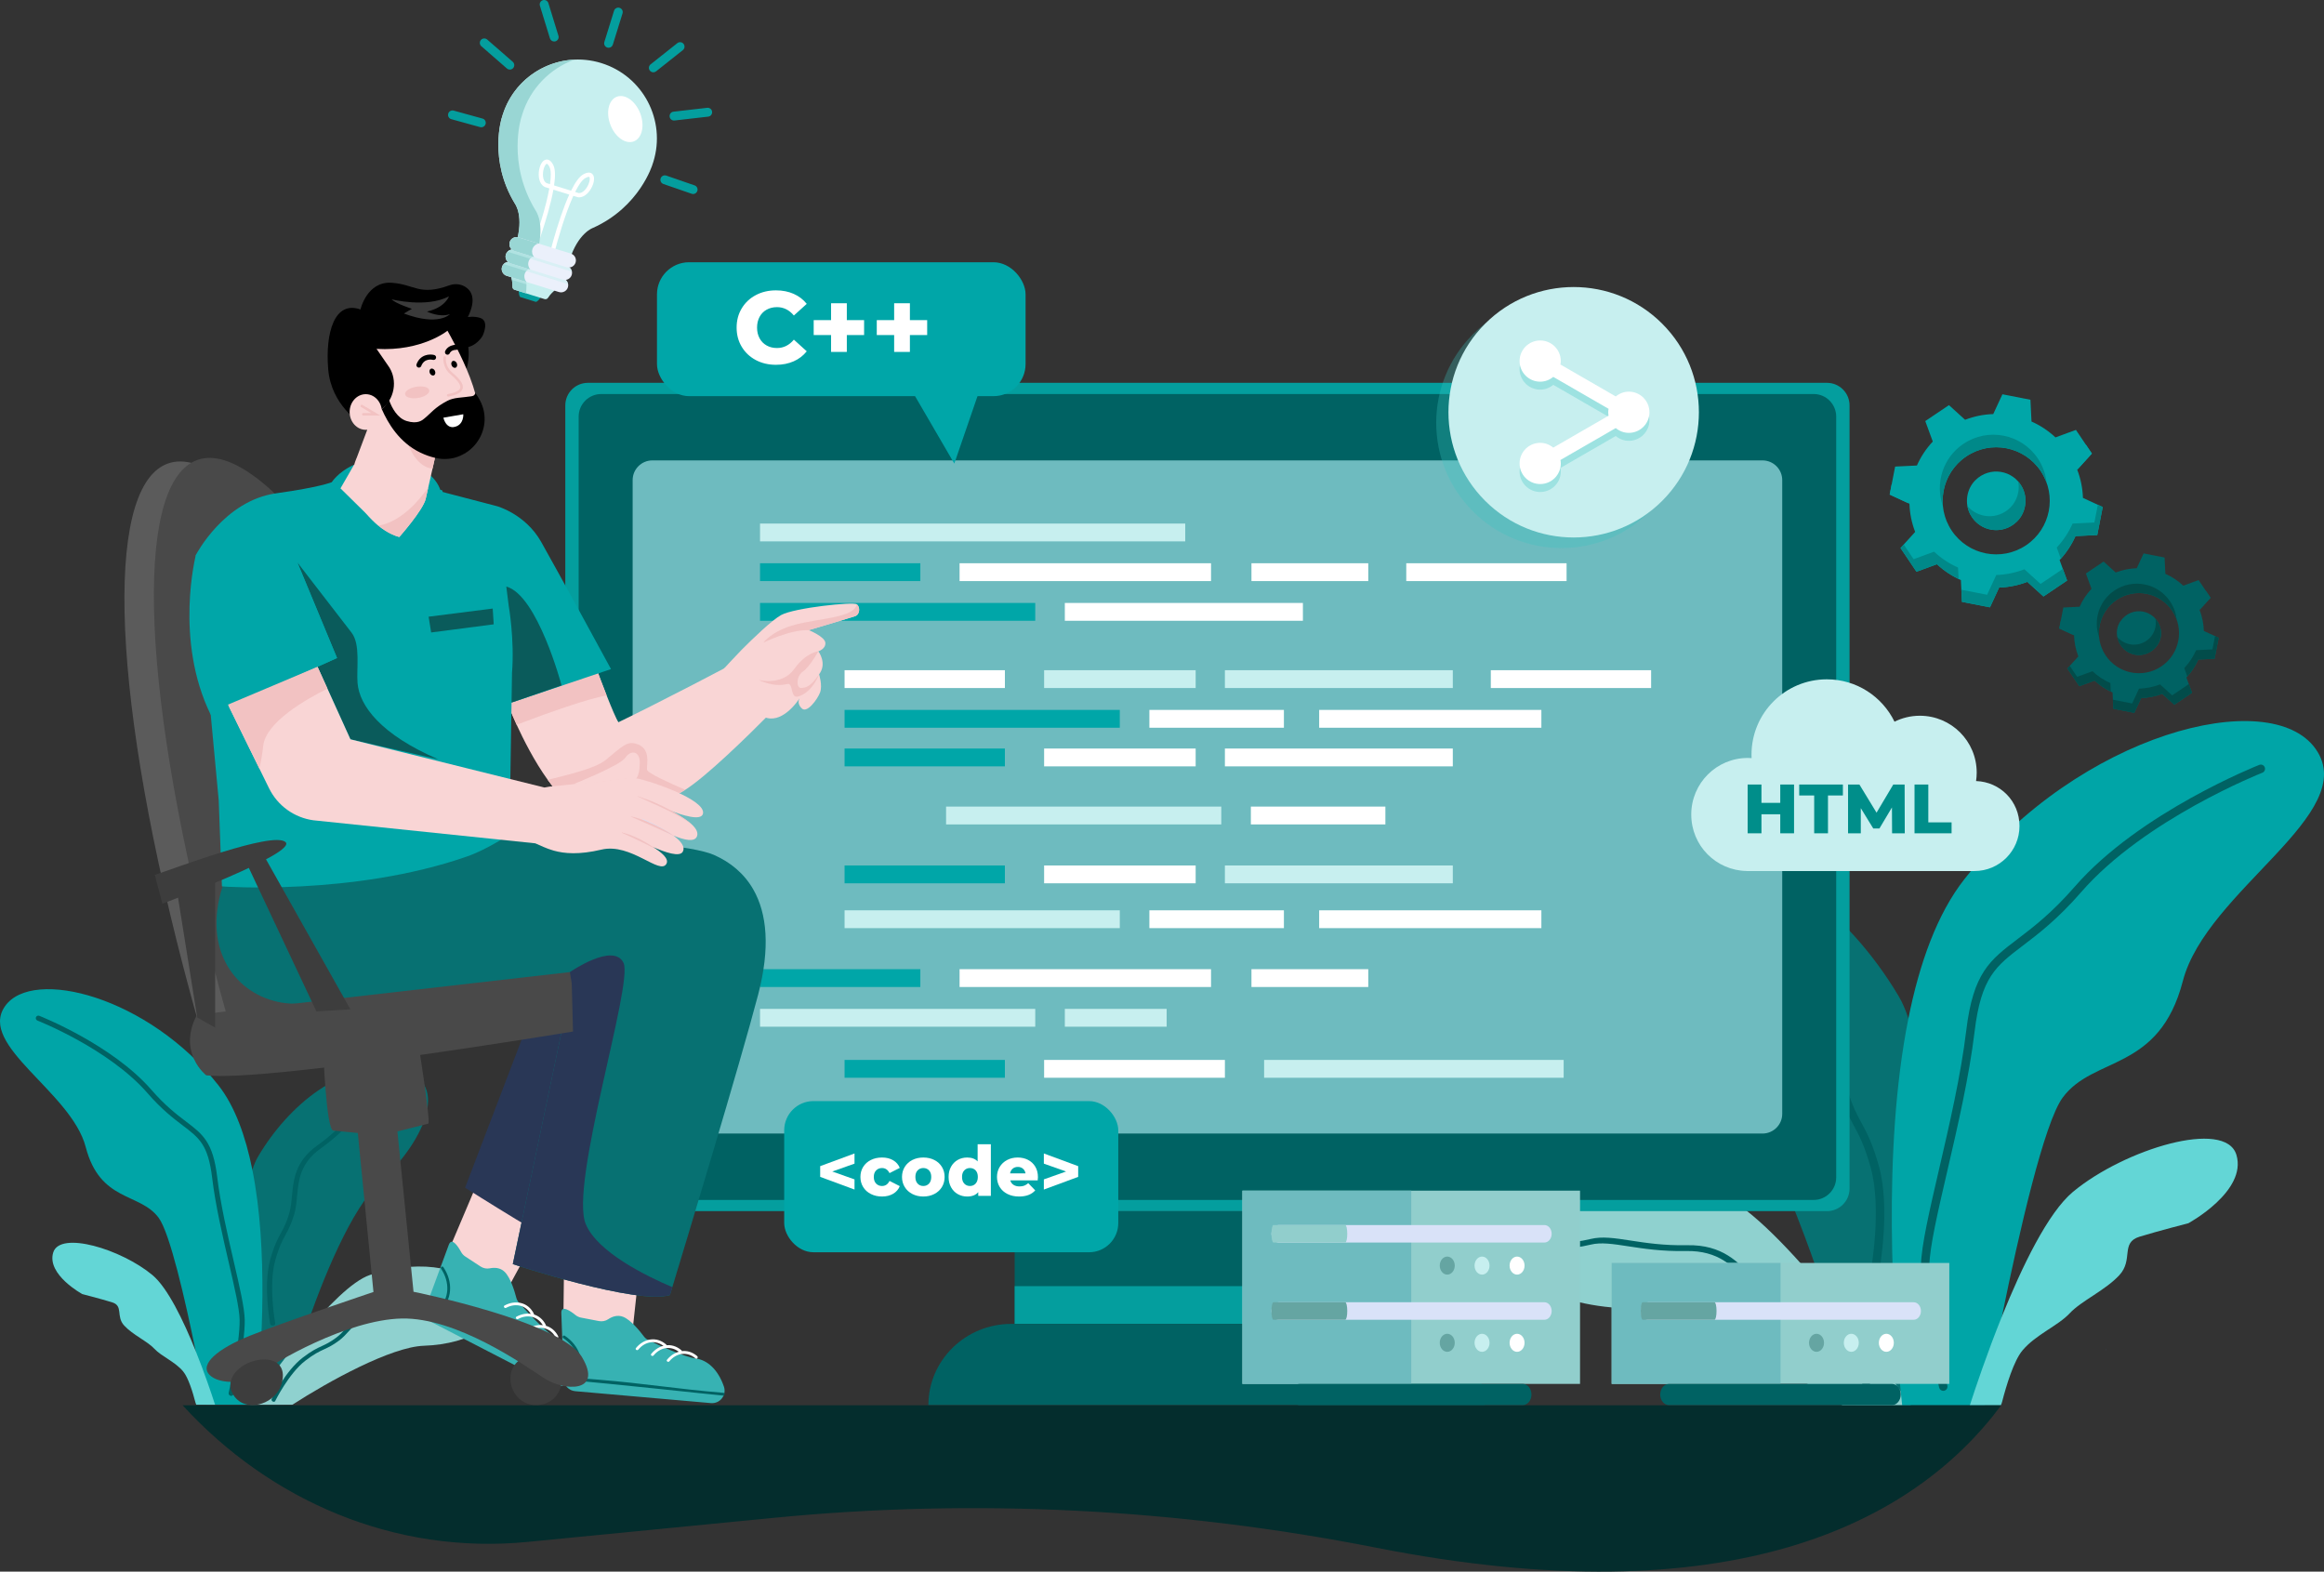 <?xml version="1.0" encoding="UTF-8"?>
<svg xmlns="http://www.w3.org/2000/svg" viewBox="0 0 3529.49 2386.77">
  <rect x="0" y="0" width="3529.49" height="2386.77" fill="#333333" stroke="none"/>
  <defs>
    <style>
      .cls-1 {
        fill: #00a6a8;
      }

      .cls-1, .cls-2, .cls-3, .cls-4, .cls-5, .cls-6, .cls-7, .cls-8, .cls-9, .cls-10, .cls-11, .cls-12, .cls-13, .cls-14, .cls-15, .cls-16, .cls-17, .cls-18, .cls-19, .cls-20, .cls-21, .cls-22, .cls-23, .cls-24, .cls-25, .cls-26, .cls-27, .cls-28, .cls-29, .cls-30, .cls-31, .cls-32 {
        stroke-width: 0px;
      }

      .cls-2 {
        fill: #99d6d4;
      }

      .cls-3 {
        fill: #049e9e;
      }

      .cls-4 {
        fill: #f9d5d5;
      }

      .cls-5 {
        fill: #042d2d;
      }

      .cls-6 {
        fill: #91cecc;
      }

      .cls-33 {
        isolation: isolate;
      }

      .cls-7 {
        fill: #0a5b5b;
      }

      .cls-9 {
        fill: #ebf0fb;
      }

      .cls-10 {
        fill: #8fd1cf;
      }

      .cls-11 {
        fill: #293756;
      }

      .cls-12 {
        fill: #00a5a7;
      }

      .cls-13 {
        fill: #008989;
      }

      .cls-14 {
        fill: #494949;
      }

      .cls-15 {
        fill: #fff;
      }

      .cls-34 {
        opacity: .3;
      }

      .cls-16 {
        fill: #c7efef;
      }

      .cls-17 {
        fill: #63d6d6;
      }

      .cls-18 {
        fill: #077172;
      }

      .cls-35 {
        mix-blend-mode: screen;
      }

      .cls-19 {
        fill: #3d3d3d;
      }

      .cls-36 {
        mix-blend-mode: multiply;
        opacity: .5;
      }

      .cls-20 {
        fill: #5e86e1;
      }

      .cls-21 {
        fill: #006263;
      }

      .cls-22 {
        fill: #3a3a3a;
      }

      .cls-23 {
        fill: #37b2b3;
      }

      .cls-24 {
        fill: #39c4c0;
      }

      .cls-25 {
        fill: #d7e1f7;
      }

      .cls-26 {
        fill: #024c4a;
      }

      .cls-27 {
        fill: #65a5a2;
      }

      .cls-28 {
        fill: #6ebbbf;
      }

      .cls-29 {
        fill: #f2c2c2;
      }

      .cls-30 {
        fill: #d9e2f8;
      }

      .cls-31 {
        fill: #008e8a;
      }

      .cls-32 {
        fill: #5b5b5b;
      }
    </style>
  </defs>
  <g class="cls-33">
    <g id="_02" data-name="02">
      <g>
        <g>
          <g>
            <g>
              <path class="cls-18" d="m2883.7,1513.16c-77.63-130.96-211.52-238.85-347.34-217.68-135.82,21.18-75.05,173.92,42.93,282.55,70.43,64.83,143.2,239.79,190.37,381.08,25.09,75.11,42.96,140.73,49.39,175.22h82.63c.24.35.48.7.71,1.03.04-.33.08-.68.12-1.03,8.46-77.22,44.5-438.83-4.21-587.65-4.2-12.87-9.06-24.16-14.61-33.52Z"/>
              <path class="cls-21" d="m2826.83,1704.86c-7-12.89-13.6-25.06-20.56-48.46-4.17-14.02-5.59-28.98-7.1-44.82-3.84-40.45-8.2-86.3-63.08-125.52-35.98-25.71-61-51.15-81.11-71.59-21.5-21.86-38.49-39.12-59.5-48-37.68-15.91-61.81-38.05-62.05-38.27-2.28-2.11-6.32-2.38-9.01-.59-2.7,1.79-3.03,4.96-.75,7.07,1.04.96,25.96,23.82,65.75,40.62,18.62,7.86,34.87,24.38,55.44,45.29,20.41,20.75,45.82,46.58,82.63,72.88,51.12,36.53,55.1,78.38,58.94,118.84,1.54,16.24,3,31.58,7.4,46.36,7.21,24.25,14.03,36.81,21.25,50.11,8.05,14.83,16.37,30.16,25.9,64.16,17.55,62.59.29,156.91.11,157.85-.51,2.74,1.91,5.29,5.4,5.69.31.04.63.05.93.05,3.12,0,5.85-1.79,6.32-4.29.73-3.93,17.78-97.06-.27-161.46-9.79-34.91-18.35-50.68-26.63-65.94Z"/>
            </g>
            <g>
              <path class="cls-10" d="m2769.67,1959.12c-57.48-69.08-120.87-134.29-165.57-149.37-103.14-34.76-226.03-30.8-289.75,44.02-63.72,74.81,40.43,129.25,155.04,133.11,81.27,2.72,236.84,88.17,328.85,147.46h103.45c-3.83-5.57-8.92-12.89-15.07-21.6-25.5-36.17-69.19-96.22-116.95-153.62Z"/>
              <path class="cls-21" d="m2772.92,2017.04c-22.88-17.64-35.87-23.64-48.42-29.43-10.61-4.9-20.63-9.53-36.22-21.16-9.34-6.97-17.38-15.85-25.89-25.25-21.73-24.01-46.35-51.22-100.09-50.13-35.23.72-63.34-3.61-85.92-7.09-24.15-3.72-43.23-6.66-60.88-2.32-31.65,7.78-57.61,5.14-57.87,5.11-2.46-.26-5.17,1.49-6.04,3.92-.87,2.43.43,4.61,2.89,4.87,1.12.12,27.93,2.85,61.35-5.37,15.64-3.85,33.89-1.04,57,2.52,22.93,3.53,51.46,7.93,87.5,7.19,50.06-1.02,72.53,23.82,94.27,47.84,8.72,9.64,16.96,18.75,26.81,26.09,16.16,12.05,26.5,16.83,37.45,21.89,12.21,5.64,24.83,11.47,47.11,28.65,41.03,31.63,74.93,100.1,75.27,100.79.98,2,3.74,2.47,6.16,1.06.22-.13.43-.26.62-.41,1.99-1.49,2.88-3.94,1.99-5.75-1.4-2.86-34.88-70.48-77.1-103.02Z"/>
            </g>
            <g>
              <path class="cls-12" d="m2983.43,1335.07c-41.47,52.68-68.29,127.78-85.11,211.61-40.34,201.33-22.89,453.1-11.69,566.05.79,7.91,1.54,15.13,2.24,21.6h12.83c.24.35.48.7.71,1.03.04-.33.08-.68.12-1.03h111.63c2.15-11.68,5.29-28.63,9.23-49.25,4.66-24.38,10.44-53.89,16.96-85.88,26.03-127.5,64.18-294.32,92.34-332.42,46.98-63.57,146.48-38.69,182.42-176.88,35.92-138.19,270.84-254.39,201.75-352.45-69.1-98.05-359.28-23.52-533.41,197.62Z"/>
              <path class="cls-21" d="m3431.22,1161.59c-1.81.71-181.95,71.9-280.12,184.79-35.02,40.27-63.82,62.14-86.96,79.72-42.04,31.92-67.41,51.19-77.94,138.69-8.23,68.34-25.85,144.28-41.4,211.29-14.4,62.06-26.84,115.66-27.44,145.58-1.22,60.75,26.49,180.56,27.67,185.63.69,2.95,3.32,4.95,6.22,4.95.48,0,.97-.05,1.45-.17,3.44-.8,5.58-4.24,4.78-7.68-.29-1.23-28.52-123.32-27.34-182.47.57-28.59,12.87-81.58,27.11-142.95,15.62-67.32,33.33-143.63,41.64-212.65,9.89-82.12,32.3-99.14,72.98-130.03,23.61-17.93,52.99-40.24,88.88-81.51,96.13-110.55,273.34-180.58,275.12-181.27,3.29-1.28,4.92-4.99,3.63-8.28-1.28-3.29-4.99-4.92-8.28-3.63Z"/>
            </g>
            <path class="cls-17" d="m3148.34,1809.94c-38,31.57-77.49,113.49-108.01,189.25-22.58,56.07-40.25,108.75-48.77,135.13h47.07c.85-1.77,1.53-3.65,2.04-5.6,6.38-24.67,17.73-62.26,30.93-77.94,20.47-24.31,53.71-37.09,71.62-56.28,17.89-19.18,53.71-34.52,75.45-57.96,21.75-23.43,1.29-49.46,30.71-58.42,29.4-8.95,74.18-20.47,74.18-20.47,0,0,89.51-48.6,72.89-103.85-16.62-55.27-170.09-8.68-248.11,56.13Z"/>
          </g>
          <g>
            <g>
              <path class="cls-18" d="m603.01,1623.95c-82.47-12.86-163.76,52.65-210.9,132.17-3.37,5.69-6.32,12.54-8.87,20.35-29.57,90.36-7.69,309.93-2.55,356.82.03.21.05.42.07.62.14-.2.28-.41.43-.62h50.17c3.9-20.94,14.75-60.78,29.99-106.39,28.65-85.79,72.83-192.02,115.59-231.39,71.64-65.96,108.53-158.7,26.07-171.56Z"/>
              <path class="cls-21" d="m610.28,1643.47c-1.64-1.09-4.09-.93-5.47.36-.15.13-14.8,13.58-37.68,23.24-12.76,5.39-23.07,15.87-36.13,29.14-12.21,12.41-27.41,27.86-49.25,43.47-33.32,23.81-35.97,51.65-38.3,76.21-.91,9.62-1.78,18.71-4.31,27.22-4.23,14.21-8.24,21.6-12.49,29.42-5.03,9.26-10.23,18.84-16.17,40.04-10.96,39.1-.61,95.65-.17,98.04.28,1.52,1.94,2.61,3.84,2.61.19,0,.38-.01.57-.03,2.12-.24,3.59-1.79,3.28-3.46-.11-.57-10.59-57.84.07-95.85,5.79-20.64,10.84-29.95,15.73-38.96,4.38-8.07,8.52-15.7,12.9-30.42,2.67-8.97,3.55-18.29,4.49-28.15,2.34-24.57,4.75-49.98,35.79-72.16,22.35-15.97,37.77-31.65,50.17-44.25,12.49-12.7,22.36-22.73,33.66-27.5,24.16-10.2,39.29-24.08,39.92-24.66,1.39-1.28,1.18-3.21-.45-4.29Z"/>
            </g>
            <g>
              <path class="cls-10" d="m561.88,1936.21c-27.14,9.16-65.63,48.75-100.53,90.69-29,34.85-55.53,71.32-71.01,93.28-3.73,5.29-6.82,9.74-9.15,13.12h62.81c55.87-36,150.33-87.88,199.68-89.54,69.59-2.34,132.83-35.4,94.14-80.82-38.69-45.43-113.31-47.83-175.93-26.73Z"/>
              <path class="cls-21" d="m711.55,1982.98c-.16.02-15.92,1.62-35.14-3.1-10.72-2.64-22.3-.85-36.97,1.41-13.71,2.11-30.78,4.74-52.17,4.31-32.63-.66-47.58,15.86-60.78,30.44-5.17,5.71-10.05,11.1-15.72,15.33-9.47,7.06-15.55,9.87-21.99,12.85-7.62,3.52-15.51,7.16-29.4,17.87-25.63,19.76-45.96,60.81-46.81,62.55-.54,1.1,0,2.59,1.21,3.49.12.09.25.17.38.25,1.47.85,3.15.57,3.74-.65.21-.42,20.79-42,45.7-61.2,13.53-10.43,21.2-13.97,28.61-17.39,6.65-3.07,12.93-5.97,22.74-13.29,5.98-4.46,10.98-9.99,16.28-15.84,13.2-14.58,26.85-29.67,57.24-29.05,21.88.44,39.21-2.22,53.13-4.37,14.03-2.16,25.11-3.87,34.61-1.53,20.29,4.99,36.57,3.34,37.25,3.26,1.5-.16,2.28-1.48,1.76-2.96-.53-1.48-2.17-2.54-3.67-2.38Z"/>
            </g>
            <g>
              <path class="cls-12" d="m331.56,1647.99c-105.73-134.27-281.93-179.53-323.88-119.99-41.95,59.54,100.69,130.1,122.5,214,21.82,83.91,82.24,68.8,110.76,107.4,17.1,23.14,40.26,124.43,56.07,201.84,3.96,19.42,7.47,37.34,10.3,52.15,2.39,12.52,4.3,22.81,5.6,29.9h67.78c.03.21.05.42.07.62.14-.2.28-.41.43-.62h7.79c.42-3.93.88-8.31,1.36-13.12,6.8-68.59,17.39-221.46-7.1-343.7-10.21-50.9-26.5-96.5-51.68-128.49Z"/>
              <path class="cls-21" d="m355.01,1915.77c-9.44-40.69-20.14-86.8-25.14-128.29-6.39-53.13-21.8-64.83-47.32-84.21-14.05-10.67-31.54-23.95-52.8-48.4-59.61-68.55-168.99-111.78-170.09-112.21-2-.78-4.25.21-5.03,2.2-.78,2,.21,4.25,2.2,5.03,1.08.42,108.68,42.94,167.05,110.07,21.79,25.06,39.63,38.61,53.97,49.49,24.7,18.76,38.31,29.09,44.31,78.95,5.04,41.91,15.8,88.24,25.28,129.12,8.65,37.26,16.11,69.44,16.46,86.8.72,35.92-16.43,110.05-16.6,110.8-.49,2.09.81,4.18,2.9,4.66.3.07.59.1.88.1,1.76,0,3.36-1.21,3.78-3,.72-3.08,17.54-75.82,16.8-112.71-.36-18.17-7.91-50.71-16.66-88.4Z"/>
            </g>
            <path class="cls-17" d="m231.43,1936.33c-47.37-39.35-140.56-67.64-150.65-34.08-10.09,33.55,44.26,63.06,44.26,63.06,0,0,27.19,6.99,45.04,12.43,17.86,5.44,5.44,21.24,18.64,35.47,13.2,14.24,34.95,23.55,45.81,35.19,10.87,11.65,31.06,19.42,43.49,34.17,8.02,9.52,14.91,32.35,18.78,47.33.31,1.18.73,2.32,1.24,3.4h28.58c-5.17-16.02-15.9-48.01-29.61-82.05-18.53-46-42.51-95.75-65.58-114.91Z"/>
          </g>
        </g>
        <g>
          <g>
            <g>
              <rect class="cls-21" x="1541" y="1839.33" width="582.38" height="171.24"/>
              <rect class="cls-3" x="1541" y="1953.24" width="582.38" height="57.33"/>
              <path class="cls-21" d="m2128.57,2010.57h-592.76c-69.5,0-125.85,55.22-125.85,123.35h844.47c0-68.12-56.34-123.35-125.86-123.35Z"/>
            </g>
            <g>
              <path class="cls-3" d="m2774.6,581.39H892.86c-18.96,0-34.33,15.37-34.33,34.31v1189.3c0,18.97,15.36,34.33,34.33,34.33h1881.74c19,0,34.35-15.36,34.35-34.33V615.7c0-18.94-15.36-34.31-34.35-34.31Z"/>
              <path class="cls-21" d="m2754.37,598.38H913.14c-18.95,0-34.32,15.37-34.32,34.32v1155.32c0,18.96,15.37,34.32,34.32,34.32h1841.23c18.93,0,34.3-15.36,34.3-34.32V632.7c0-18.95-15.38-34.32-34.3-34.32Z"/>
              <path class="cls-28" d="m2676.75,699.2H990.75c-16.54,0-29.94,13.42-29.94,29.96v962.41c0,16.52,13.41,29.91,29.94,29.91h1685.99c16.52,0,29.96-13.39,29.96-29.91v-962.41c0-16.54-13.43-29.96-29.96-29.96Z"/>
            </g>
          </g>
          <g>
            <g>
              <rect class="cls-16" x="1154.27" y="795.12" width="645.76" height="27.06"/>
              <rect class="cls-1" x="1154.27" y="855.39" width="243.47" height="27.08"/>
              <rect class="cls-15" x="1457.31" y="855.39" width="381.91" height="27.08"/>
              <rect class="cls-15" x="1617.17" y="915.69" width="361.57" height="27.06"/>
              <rect class="cls-15" x="1900.61" y="855.39" width="177.4" height="27.08"/>
              <rect class="cls-15" x="2135.71" y="855.39" width="243.47" height="27.08"/>
              <rect class="cls-1" x="1154.27" y="915.69" width="417.97" height="27.06"/>
            </g>
            <g>
              <rect class="cls-1" x="1154.27" y="1471.86" width="243.47" height="27.07"/>
              <rect class="cls-15" x="1457.31" y="1471.86" width="381.91" height="27.07"/>
              <rect class="cls-16" x="1617.17" y="1532.15" width="154.66" height="27.06"/>
              <rect class="cls-15" x="1900.61" y="1471.86" width="177.4" height="27.07"/>
              <rect class="cls-16" x="1154.27" y="1532.15" width="417.97" height="27.06"/>
            </g>
            <g>
              <rect class="cls-15" x="1282.66" y="1017.82" width="243.48" height="27.07"/>
              <rect class="cls-16" x="1585.71" y="1017.82" width="230.15" height="27.07"/>
              <rect class="cls-15" x="1745.58" y="1078.11" width="204.31" height="27.07"/>
              <rect class="cls-15" x="2003.43" y="1078.11" width="337.48" height="27.07"/>
              <rect class="cls-16" x="1860.27" y="1017.82" width="346.12" height="27.07"/>
              <rect class="cls-1" x="1282.66" y="1136.77" width="243.48" height="27.07"/>
              <rect class="cls-15" x="1585.71" y="1136.77" width="230.15" height="27.07"/>
              <rect class="cls-15" x="1860.27" y="1136.77" width="346.12" height="27.07"/>
              <rect class="cls-15" x="2264.11" y="1017.82" width="243.47" height="27.07"/>
              <rect class="cls-1" x="1282.66" y="1078.11" width="417.99" height="27.07"/>
            </g>
            <g>
              <rect class="cls-1" x="1282.66" y="1609.68" width="243.48" height="27.06"/>
              <rect class="cls-15" x="1585.71" y="1609.68" width="274.56" height="27.06"/>
              <rect class="cls-16" x="1919.84" y="1609.68" width="454.92" height="27.06"/>
            </g>
            <g>
              <rect class="cls-15" x="1745.58" y="1382.46" width="204.31" height="27.06"/>
              <rect class="cls-15" x="2003.43" y="1382.46" width="337.48" height="27.06"/>
              <rect class="cls-1" x="1282.66" y="1314.37" width="243.48" height="27.07"/>
              <rect class="cls-15" x="1585.71" y="1314.37" width="230.15" height="27.07"/>
              <rect class="cls-16" x="1860.27" y="1314.37" width="346.12" height="27.07"/>
              <rect class="cls-16" x="1282.66" y="1382.46" width="417.99" height="27.06"/>
            </g>
            <g>
              <rect class="cls-15" x="1899.7" y="1224.94" width="204.3" height="27.08"/>
              <rect class="cls-16" x="1436.81" y="1224.94" width="417.98" height="27.08"/>
            </g>
          </g>
        </g>
        <path class="cls-20" d="m3198.43,2050.26c.14-.2.28-.41.43-.62h-.51c.03.21.05.42.07.62Z"/>
        <path class="cls-5" d="m801.26,2341.65l374.06-36.58c305.53-29.88,613.27-14.01,915.13,45.45,537.2,105.81,815.06-36.31,948.8-216.4H277.29c132.79,145.11,322.03,227.28,523.97,207.53Z"/>
        <g>
          <path class="cls-32" d="m301.29,1553.05l506.63-65.06C232.46,238.41,45.16,641.64,301.29,1553.05Z"/>
          <path class="cls-14" d="m346.01,1547.64l506.63-65.06C277.18,233,89.87,636.23,346.01,1547.64Z"/>
          <g>
            <g>
              <path class="cls-4" d="m939.24,1096.82c-3.39-4.84-11.06-23.33-17.94-40.73-6.87-17.4-12.93-33.72-13.12-34.22h0s-130.57,0-130.57,0l-1.15,50.49-.2,9.08s3.02,7.52,8.39,19.23c9.57,20.89,26.6,55.11,47.23,83.72,5.46,7.58,11.18,14.75,17.07,21.19,54.65,51.4,148.35,18.42,186.16-2.74.37-.2.73-.4,1.07-.61,1.46-.84,2.99-1.76,4.59-2.79,32.82-20.97,93.57-80.36,128.68-115.8l-37.98-85.77c-12.89,8.08-136.44,72.16-192.23,98.96Z"/>
              <g>
                <path class="cls-4" d="m1301.19,917.69c-5.33-4.06-94.76,5.37-114.78,16.29-14.06,7.67-43.72,36.45-60.1,52.87-6.92,6.94-27.07,28.8-27.07,28.8,0,0,13.58,25.6,28.74,43.39,9.95,11.68,31.9,29.6,31.9,29.6,13.01,5.92,25.4.69,35.06-6.77,11.57-8.95,19.19-21.11,19.19-21.11-4.04,8.04,2.88,14.33,2.88,14.33,7.72,10.09,24.64-13.04,28.51-23.64,3.87-10.61-1.57-27.37-1.57-27.37,12.84-16.85-1.13-34.94-1.13-34.94,0,0,11.42-3.47,10.68-12.92-.74-9.45-25.24-19.24-25.24-19.24,0,0,62.74-18.55,70.35-21.17,7.6-2.62,7.91-14.07,2.6-18.12Z"/>
                <path class="cls-29" d="m1301.19,917.69c-3.92,20.49-55.65,21.11-92.53,30.7-36.89,9.61-49.21,27.47-49.21,27.47,0,0,40.52-19.97,68.8-18.89,0,0,62.74-18.55,70.35-21.17,7.6-2.62,7.91-14.07,2.6-18.12Z"/>
                <path class="cls-29" d="m1216.28,1044.71c-7.02.1-7.44-17.56,3.13-24.88,10.57-7.31,23.39-30.7,23.39-30.7,0,0-18.45,1.31-36.89,27.14-18.44,25.83-53.92,16.24-53.92,16.24,0,0,22.21,11.81,43.55,6.25,9.81-2.56,4.13,22.86,16.79,18.98,22.01-6.73,31.59-33.66,31.59-33.66-13.59,19.83-20.63,20.52-27.65,20.63Z"/>
              </g>
            </g>
            <path class="cls-29" d="m908.18,1021.86h-130.57l-.76,48.57-.39,1.92-.2,9.08s3.02,7.52,8.39,19.23c47.01-17.97,107.73-39.44,136.66-44.57-6.87-17.4-12.93-33.72-13.12-34.22h0Z"/>
            <g>
              <g>
                <polygon class="cls-4" points="676.1 1911.63 767.43 1963.76 856.2 1800.12 750.16 1736.93 676.1 1911.63"/>
                <path class="cls-23" d="m844.1,2031.57c-16.38-9.43-46.13-42.09-55.84-53.01-2.01-2.26-3.45-4.97-4.21-7.9-2.35-9.1-8.53-30.13-17.52-39.04-7.08-7.01-16.4-6.75-22.62-5.47-4.86,1-9.92-.03-14.08-2.75l-23.19-15.17c-2.63-1.72-4.8-4.05-6.31-6.81-4.29-7.85-14.07-23.34-18.73-11.02-4.51,11.92-24.67,66.87-34.75,94.36-3.3,9,.62,19.05,9.14,23.45l183.95,94.97c12.18,6.29,26.91-1.97,27.72-15.66,1.66-28.1-8.33-47.18-23.55-55.94Z"/>
                <path class="cls-21" d="m669.79,1926.73c13.44,19.79,13.83,46.21-5.73,62.19-2.11,1.73.22,5.3,2.35,3.57,21.38-17.47,21.82-46.2,6.95-68.1-1.55-2.28-5.11.07-3.57,2.35Z"/>
                <path class="cls-21" d="m863.26,2095.8c-64.62-32.84-103.71-57.73-168.34-90.57-14.78-7.51-29.57-15.02-44.35-22.54-2.45-1.25-4.35,2.58-1.89,3.83,64.62,32.84,197.9,105.6,212.69,113.11,2.45,1.24,4.35-2.58,1.89-3.83Z"/>
                <path class="cls-15" d="m766.29,1982.6c-2.42,1.3-.06,4.86,2.35,3.57,14.59-7.83,30.82-4.07,38.51,11.09,1.24,2.45,4.8.08,3.57-2.35-8.82-17.4-27.9-21.18-44.42-12.31Z"/>
                <path class="cls-15" d="m784.42,1999.58c-2.42,1.3-.06,4.86,2.35,3.57,14.59-7.83,30.82-4.07,38.51,11.09,1.24,2.45,4.8.08,3.57-2.35-8.82-17.4-27.9-21.18-44.42-12.31Z"/>
                <path class="cls-15" d="m803.24,2016.91c-2.43,1.3-.06,4.86,2.35,3.57,14.59-7.83,30.82-4.06,38.51,11.09,1.24,2.45,4.8.08,3.57-2.35-8.82-17.4-27.9-21.18-44.42-12.31Z"/>
              </g>
              <path class="cls-11" d="m706.33,1803.7s156.06,99.04,156.06,90.03,55.25-357.8,55.25-357.8l-103.56-14.33-107.75,282.1Z"/>
              <g>
                <polygon class="cls-4" points="855.48 2015.77 959.75 2029.36 979.81 1844.27 857.72 1826.03 855.48 2015.77"/>
                <path class="cls-23" d="m1056.41,2063.01c-18.73-2.51-58.64-21.45-71.78-27.86-2.72-1.33-5.08-3.29-6.89-5.72-5.62-7.53-19.33-24.64-31.03-29.48-9.21-3.8-17.74-.02-23,3.52-4.12,2.77-9.19,3.74-14.07,2.8l-27.21-5.24c-3.08-.59-5.98-1.93-8.42-3.91-6.95-5.64-21.88-16.26-21.51-3.09.35,12.74,2.54,71.23,3.65,100.49.36,9.58,7.8,17.39,17.35,18.23l206.22,18.09c13.66,1.2,24.15-12.04,19.71-25.01-9.12-26.63-25.6-40.5-43.02-42.83Z"/>
                <path class="cls-21" d="m857.78,2028.6c-2.29-1.52-4.7,2.01-2.41,3.52,19.94,13.21,30.32,37.51,18.29,59.71-1.3,2.4,2.22,4.82,3.53,2.41,13.15-24.27,2.66-51.03-19.41-65.65Z"/>
                <path class="cls-21" d="m1098.51,2115.17c-72.25-5.87-117.86-14.08-190.11-19.94-16.53-1.34-33.06-2.68-49.59-4.03-2.74-.22-3.04,4.04-.3,4.26,72.25,5.87,223.17,22.63,239.7,23.97,2.74.22,3.04-4.04.3-4.26Z"/>
                <path class="cls-15" d="m965.85,2047.21c-1.75,2.12,1.79,4.51,3.52,2.41,10.53-12.78,26.97-15.45,39.84-4.34,2.08,1.8,4.47-1.75,2.41-3.53-14.77-12.75-33.85-9.01-45.77,5.46Z"/>
                <path class="cls-15" d="m989.06,2056.05c-1.75,2.12,1.79,4.52,3.53,2.41,10.53-12.78,26.97-15.45,39.84-4.34,2.08,1.8,4.47-1.75,2.41-3.53-14.77-12.75-33.85-9.01-45.77,5.46Z"/>
                <path class="cls-15" d="m1013.05,2064.94c-1.75,2.12,1.79,4.52,3.52,2.41,10.53-12.78,26.97-15.45,39.84-4.34,2.08,1.8,4.47-1.75,2.41-3.53-14.77-12.75-33.85-9.01-45.77,5.46Z"/>
              </g>
              <g>
                <g>
                  <path class="cls-18" d="m1084.24,1298.31c-64.01-28.23-436.37-34.22-436.37-34.22l-71.88,19.14-238.14,63.39c-30.84,97.55,20.97,164.3,90.08,176.05,59.6,10.14,343.88-19.09,421.02-27.32,12.32-1.32,19.35-2.1,19.35-2.1l-89.49,426.49s188.72,62.55,238.64,47.01c0,0,1.29-4.26,3.65-11.99,18.59-61.18,102.98-339.74,130.28-444.12,18.56-70.97,13.58-123.34-7.37-159.91-13.76-24.02-34.4-41.22-59.76-52.41Z"/>
                  <path class="cls-11" d="m889.69,1859.27c-25.45-59.81,72.53-365.2,57.26-397.02-15.27-31.81-81.49,14.04-81.49,14.04,0,0-6.04,6.92-16.51,19.05,12.32-1.32,19.35-2.1,19.35-2.1l-89.49,426.49s188.72,62.55,238.64,47.01c0,0,1.29-4.26,3.65-11.99-41.12-17.47-113.45-53.31-131.4-95.48Z"/>
                </g>
                <g>
                  <path class="cls-19" d="m775.84,2086.19c-3.27,16.38,4.83,34.47,19.35,42.75,14.51,8.27,34.37,5.93,46.4-5.66,12.03-11.59,15.07-31.52,6.83-46.05-16.15-28.49-65.81-24.97-72.57,8.96Z"/>
                  <path class="cls-14" d="m628.02,1961.76l-24.44-243.48s42.27-10.69,46.77-11.81c4.5-1.13-16.54-131.87-16.54-131.87l-143.02,18.6s4.54,122.74,15.41,123.77c10.87,1.03,37.21,3.68,37.21,3.68l23.77,241.42s-138.77,46.75-187.84,66.51c-49.06,19.76-76.58,43.34-61.28,59.24,15.3,15.9,58.65,13.49,77.74-2.22,19.08-15.72,131.37-81.51,214.43-83.22,83.06-1.71,185,70.04,215.55,90.3,30.55,20.27,90.54,23.05,58.24-31.41-32.3-54.46-256.01-99.51-256.01-99.51Z"/>
                  <path class="cls-19" d="m350.59,2097.4c-3.3,13.24,5.2,27.71,17.63,33.35,12.43,5.64,27.5,3.36,39.18-3.7,9.47-5.72,17.23-14.67,20.26-25.32,15.71-55.11-67.58-42.36-77.07-4.33Z"/>
                  <path class="cls-14" d="m865.46,1476.3l-566.27,64.77c-30.45,57.57,14,91.99,14,91.99,91.5,10.77,557.04-66.5,557.04-66.5l-1.94-73.32-2.83-16.94Z"/>
                </g>
              </g>
            </g>
            <g>
              <g>
                <g>
                  <path class="cls-1" d="m754.44,768.62l-84.77-22.11c-8.55-27.38-33.64-34.75-33.64-34.75-93.72-39.49-132.21,20.53-132.21,20.53,0,0-17.86,7.62-84.24,16.85-79.5,11.06-122.15,93.72-122.15,93.72l34.75,372.76,4.86,130.56s199.82,14.71,372.22-45.46c30.73-10.73,64.5-33.48,64.5-33.48l3.13-200.26,151.06-50.85s-81.91-150.63-106.13-193.28c-24.22-42.65-67.39-54.23-67.39-54.23Z"/>
                  <path class="cls-7" d="m768.92,890.77l3.7,29.52s8.96,50.62,4.98,101.58l-.7,45.11,75.95-26.1s-36.4-137.2-83.93-150.11Z"/>
                  <g>
                    <path class="cls-8" d="m729.73,482.98c-9.49-3.27-19.23-1.42-19.23-1.42,13.62-27.62,5.45-40.36-4.29-46.22-7.12-4.28-15.85-4.85-23.67-2.03-46.15,16.62-52.25-1.54-87.86-3.88-37.49-2.47-47.23,40.55-47.23,40.55-39.45-14.02-53.56,35.36-49.01,90.63,4.55,55.27,49.15,81.72,49.15,81.72l134.93-44.8c36.06-25.88,28.66-70.49,28.66-70.49,0,0,13.22-2.64,21.81-17.18.13-.23,10.63-22.08-3.26-26.87Z"/>
                    <path class="cls-22" d="m648.48,473.12c27.72-6.04,33.41-23.1,33.41-23.1-34.12,18.13-87.17,4.53-87.17,4.53,6.04,6.4,30.8,14.44,30.8,14.44l-12.1,7.15c53.32,19.9,69.89.9,69.89.9-15.99,5.69-34.83-3.91-34.83-3.91Z"/>
                    <path class="cls-4" d="m685.09,512.19c-3.37-6.29-5.51-9.94-5.51-9.94,0,0-38.67,31.62-107.71,27.56l19.03,27.63c.27.38.53.79.8,1.24.73,1.22,1.4,2.48,2,3.74.2.41.39.83.56,1.25h0c.17.42.35.84.51,1.26.17.39.34.78.49,1.18.41,1.11.79,2.23,1.12,3.35.03.1.06.19.08.29.35,1.22.65,2.46.9,3.7,2.42,11.99.06,24.44-6.13,34.76-2.97,4.96-6.81,9.42-11.43,13.12-.03.03-.06.05-.09.07-.02-.15-.05-.3-.07-.45-.71-4.48-2.42-8.58-4.88-12.01-4.47-6.29-11.43-10.32-19.24-10.32-13.55,0-24.53,12.11-24.53,27.06s10.98,27.06,24.53,27.06c.75,0,1.51-.06,2.24-.13l-15.93,42.38s-19.33,38.42,8.03,76.62c27.35,38.21,56.6,43.86,56.6,43.86,0,0,36.23-40.91,40.1-58.02l14.03-62.18.57-2.51c21.53,4.86,45.24,3.1,58.98-20.22,10.82-18.38,9.56-45.96,2.08-73.59-9.47-35.02-28.21-70.12-37.14-86.75Z"/>
                    <path class="cls-29" d="m574.72,798.38c17.71,14.36,31.74,17.09,31.74,17.09,0,0,36.23-40.91,40.1-58.02l3.92-17.36c-16.56,23.6-42.96,52.45-75.76,58.29Z"/>
                    <path class="cls-29" d="m656.89,711.68l4.27-18.92s-27.34-6.55-42.91-22.11c0,0,11.71,38.66,38.64,41.03Z"/>
                    <path class="cls-29" d="m547.76,615.57c-.53.9-.24,2.05.66,2.59l15.32,9.1h-12c-1.04,0-1.89.84-1.89,1.89s.84,1.89,1.89,1.89h25.74l-27.14-16.12c-.9-.53-2.05-.24-2.59.66Z"/>
                    <path class="cls-29" d="m686.02,564.96c-10.33-8.92-8.86-21.37-8.79-21.89.14-1.04-.6-2-1.64-2.14-1.05-.14-2.01.59-2.15,1.64-.08.61-1.85,14.98,10.08,25.29,8.5,7.34,16.99,15.62,15.44,21.32-1.1,4.04-7.54,7.26-18.65,9.32-1.04.19-1.72,1.19-1.53,2.23.17.92.97,1.56,1.88,1.56.12,0,.23-.01.35-.03,13.01-2.41,20.09-6.36,21.64-12.07,2.2-8.11-7.43-17.27-16.63-25.21Z"/>
                    <path class="cls-8" d="m687.55,548.29c-2.14.97-2.85,4-1.59,6.77,1.26,2.77,4,4.23,6.14,3.26,2.14-.97,2.85-4,1.59-6.77-1.26-2.77-4.01-4.23-6.14-3.26Z"/>
                    <path class="cls-8" d="m654.41,559.98c-2.14.97-2.85,4-1.59,6.77,1.26,2.77,4,4.23,6.14,3.26,2.14-.97,2.85-4,1.59-6.77-1.26-2.77-4-4.23-6.14-3.26Z"/>
                    <path class="cls-8" d="m659.47,539.12c-6.8-1.77-21.15-1.12-26.85,13.98-.75,1.98.25,4.18,2.23,4.93.44.17.9.25,1.35.25,1.54,0,3-.94,3.58-2.47,4.6-12.18,16.44-9.62,17.79-9.28,2.04.52,4.11-.7,4.64-2.74.53-2.04-.69-4.13-2.74-4.66Z"/>
                    <path class="cls-8" d="m692.88,523.62c-13.36.23-16.75,9.53-16.89,9.93-.69,1.99.35,4.21,2.34,4.9.42.15.85.22,1.28.22,1.57,0,3.03-.96,3.57-2.53.19-.48,2.12-4.74,9.82-4.87,2.11-.04,3.79-1.78,3.76-3.89-.04-2.11-1.74-3.78-3.89-3.76Z"/>
                  </g>
                  <polygon class="cls-4" points="517.09 741.67 574.72 798.38 537.66 705.88 517.09 741.67"/>
                  <path class="cls-1" d="m669.58,744.01c-1.38.05-2.45,1.21-2.4,2.59,0,.11.32,11.64-7.27,28.36-6.95,15.31-22.12,38.18-54.99,60.62-8.92-3.14-68.72-26.22-104.3-90.29-.67-1.21-2.19-1.64-3.4-.97-1.21.67-1.64,2.19-.97,3.4,20.55,37.01,48.86,60.31,68.99,73.34,21.84,14.14,38.61,19.45,39.31,19.67l1.15.36,1-.67c34.73-23.43,50.67-47.6,57.93-63.74,7.96-17.7,7.57-29.77,7.55-30.27-.06-1.38-1.21-2.45-2.59-2.39Z"/>
                </g>
                <path class="cls-29" d="m632.19,587.31c-10.14,1.68-17.72,6.86-16.94,11.57.78,4.71,9.63,7.17,19.76,5.49,10.14-1.68,17.72-6.86,16.94-11.57-.78-4.71-9.63-7.17-19.76-5.49Z"/>
              </g>
              <polygon class="cls-7" points="650.94 936.55 654.8 960.5 749.82 948.14 748.28 924.19 650.94 936.55"/>
            </g>
            <path class="cls-29" d="m982.7,1169.05c-1.21-7.61,7.27-33.49-17.7-39.79-13.18-3.32-19.65,3.84-44.97,24.73-17.06,14.08-62.92,23.67-88.17,30.39,5.46,7.58,11.18,14.75,17.07,21.19,54.65,51.4,148.35,18.42,186.16-2.74.37-.2.73-.4,1.07-.61,1.46-.84,2.99-1.76,4.59-2.79-22.46-9.59-57.25-25.24-58.06-30.39Z"/>
            <path class="cls-7" d="m542.98,1036.91c-1.68-22.25,4.66-58.35-8.97-76.01l-82.33-106.65,60.19,145.04-29.63,13.36,49.94,110.11,133.59,30.45c-87.24-37.58-120.15-81.33-122.79-116.3Z"/>
            <g>
              <path class="cls-19" d="m433.48,1278.73c-19.53-16.63-168.6,40.27-198.42,49.95l11.56,43.79s206.39-77.11,186.86-93.73Z"/>
              <polygon class="cls-19" points="299.53 1545.2 326.75 1560.6 326.75 1325.02 267.58 1345.79 299.53 1545.2"/>
              <polygon class="cls-19" points="371.17 1303.69 480.51 1535.93 532.17 1532.85 396.47 1291.68 371.17 1303.69"/>
            </g>
          </g>
          <g>
            <path class="cls-4" d="m497.29,1045.85l-15.06-33.2-136.02,57.45,47.78,97.28,14.62,29.76c12.96,26.39,38.2,44.61,67.34,48.6l337.06,35,80.31-68.21-361.14-89.77-34.88-76.91Z"/>
            <path class="cls-1" d="m297.44,842.85s-33.16,128.91,22.63,242.71l191.79-86.28-60.19-145.04s-87.72-58.66-154.23-11.39Z"/>
            <path class="cls-29" d="m346.21,1070.1l47.78,97.28c2.67-11.5,4.48-23.52,5.78-34.88,4.09-35.79,64.95-70.66,97.52-86.65l-15.06-33.2-136.02,57.45Z"/>
            <g>
              <g>
                <path class="cls-4" d="m966.53,1182.01c-13.67-2.42-41.96,4.12-58.64,5.31-18.03,1.28-33.63,2.85-47.16,4.67-13.55,1.82-24.23,1.71-33.9,4.02-7.55,24.39-14.55,55.85-13.84,84.74,7.64,3.13,16.22,7.77,28.01,11.08,16.19,4.53,38.41,6.51,72.43-1.55,45.01-10.67,89.02,39.59,98.77,21.41,4.03-7.53-7.28-17.2-20.74-25.47,19.4,8.58,40.53,15.48,45.31,7.5,4.53-7.57-2.87-16.52-14.02-24.78,16.75,6.95,32.19,10.29,35.74,1.2,5.41-13.88-22.8-30.35-43.81-40.41,21.15,8.42,50.71,17.82,53,5.65,3.97-21.1-80.71-49.75-101.15-53.36Z"/>
                <path class="cls-25" d="m991.47,1286.2c-15.97-9.81-34.97-17.65-34.97-17.65,0,0,16.71,9.56,34.97,17.65Z"/>
                <path class="cls-25" d="m1014.64,1229.7c-11.2-5.36-20.35-8.9-21.25-9.24.92.44,9.86,4.69,21.25,9.24Z"/>
                <path class="cls-25" d="m1022.76,1268.92c-19.02-14.12-48.95-26.24-48.95-26.24,0,0,25.73,16.58,48.95,26.24Z"/>
                <g>
                  <path class="cls-29" d="m1019.6,1231.1c-8.24-4.54-16.69-8.59-25.22-12.35-8.53-3.75-17.38-6.7-26.1-9.67-.21-.07-.33.23-.11.32,8.51,3.75,16.9,7.93,25.41,11.68,8.53,3.75,38.92,17.67,56.83,30.72.76.55-10.58-9.57-30.8-20.7Z"/>
                  <path class="cls-29" d="m1022.61,1268.57c-18.13-12.84-52.04-27.17-64.5-28.65-.17-.02-.26.19-.09.26,10.88,4.53,53.38,23.65,64.13,28.72.83.39,1.22.21.45-.33Z"/>
                  <path class="cls-29" d="m994.13,1287.88c-16.77-11.61-33.67-19.96-49.47-23.67-.37-.09-.43.47-.13.61,19.83,8.7,32.61,15.23,48.95,23.41.83.42,1.41.17.65-.35Z"/>
                </g>
              </g>
              <path class="cls-4" d="m949.98,1150.39c-8.34,12.63-77.55,39.58-78.35,40.24,26.75,1.17,82.66-10.78,94.89-8.63,0,0,5.11-5.23,5.14-23.72.04-18.49-14.15-19.31-21.69-7.89Z"/>
            </g>
          </g>
          <path class="cls-8" d="m721.68,596.64c-.08.94-.3,1.69-.63,2.31-1.25,2.37-4,2.66-6.09,2.98-14.24,2.2-25.16,1.47-35.32,6.7-19.52,10.05-25.17,18.94-35.18,26.96-2.84,2.29-9.89,9.09-27.08,3.74-13.47-4.2-22.02-19.11-26.62-31.95-2.97,4.96-6.33,10.26-10.95,13.95,9.49,21.58,26.65,50.8,58.94,66.19,7.6,3.63,14.93,6.12,21.85,7.75.35.08.7.16,1.05.24,50.73,11.41,91.62-42.11,67.02-87.92-3.69-6.88-6.99-10.95-6.99-10.95Z"/>
          <path class="cls-15" d="m673.38,634.34s3.67,17.47,17.56,13.86c13.88-3.62,12.66-19.09,12.66-19.09l-30.21,5.23Z"/>
        </g>
        <g>
          <g>
            <g class="cls-34">
              <circle class="cls-24" cx="2371.39" cy="642.18" r="190.18" transform="translate(240.47 1864.91) rotate(-45)"/>
            </g>
            <circle class="cls-16" cx="2389.96" cy="626.09" r="190.18" transform="translate(257.29 1873.33) rotate(-45)"/>
            <g>
              <g class="cls-34">
                <path class="cls-24" d="m2473.73,606.85c-7.58,0-14.44,2.81-19.86,7.29l-83.99-48.49c.29-1.71.53-3.44.53-5.23,0-17.29-14.02-31.3-31.3-31.3s-31.3,14.02-31.3,31.3,14.02,31.3,31.3,31.3c7.58,0,14.44-2.8,19.86-7.29l83.99,48.49c-.29,1.71-.53,3.44-.53,5.23s.24,3.52.53,5.23l-83.99,48.49c-5.42-4.49-12.28-7.29-19.86-7.29-17.29,0-31.3,14.01-31.3,31.3s14.02,31.3,31.3,31.3,31.3-14.02,31.3-31.3c0-1.79-.24-3.52-.53-5.22l83.99-48.49c5.42,4.49,12.28,7.29,19.86,7.29,17.29,0,31.3-14.02,31.3-31.3s-14.02-31.3-31.3-31.3Z"/>
              </g>
              <path class="cls-15" d="m2473.73,594.78c-7.58,0-14.44,2.81-19.86,7.29l-83.99-48.49c.29-1.71.53-3.44.53-5.23,0-17.29-14.02-31.3-31.3-31.3s-31.3,14.02-31.3,31.3,14.02,31.3,31.3,31.3c7.58,0,14.44-2.81,19.86-7.29l83.99,48.49c-.29,1.71-.53,3.44-.53,5.23s.24,3.52.53,5.23l-83.99,48.49c-5.42-4.49-12.28-7.29-19.86-7.29-17.29,0-31.3,14.02-31.3,31.3s14.02,31.3,31.3,31.3,31.3-14.02,31.3-31.3c0-1.79-.24-3.52-.53-5.23l83.99-48.49c5.42,4.49,12.28,7.29,19.86,7.29,17.29,0,31.3-14.02,31.3-31.3s-14.02-31.3-31.3-31.3Z"/>
            </g>
          </g>
          <g>
            <g>
              <rect class="cls-1" x="997.76" y="398.27" width="559.79" height="203.36" rx="48.75" ry="48.75"/>
              <polygon class="cls-1" points="1449.32 704.05 1493.39 575.87 1378.22 581.87 1449.32 704.05"/>
            </g>
            <g>
              <path class="cls-15" d="m1164.27,470.32c4.6-2.59,9.86-3.88,15.76-3.88,10.04,0,18.58,4.25,25.62,12.73l19.56-17.7c-5.28-6.62-11.91-11.7-19.87-15.22-7.97-3.52-16.92-5.28-26.86-5.28-11.39,0-21.61,2.41-30.66,7.22-9.06,4.81-16.17,11.52-21.35,20.11-5.18,8.59-7.76,18.32-7.76,29.19s2.59,20.6,7.76,29.19c5.17,8.59,12.29,15.29,21.35,20.11,9.06,4.81,19.28,7.22,30.66,7.22,9.94,0,18.89-1.76,26.86-5.28,7.97-3.52,14.59-8.59,19.87-15.22l-19.56-17.7c-7.04,8.49-15.58,12.73-25.62,12.73-5.9,0-11.16-1.29-15.76-3.88-4.61-2.59-8.18-6.24-10.71-10.95-2.54-4.71-3.8-10.12-3.8-16.23s1.27-11.51,3.8-16.23c2.53-4.71,6.1-8.36,10.71-10.95Z"/>
              <polygon class="cls-15" points="1286.08 460.54 1262.17 460.54 1262.17 486.16 1235.77 486.16 1235.77 508.83 1262.17 508.83 1262.17 534.45 1286.08 534.45 1286.08 508.83 1312.32 508.83 1312.32 486.16 1286.08 486.16 1286.08 460.54"/>
              <polygon class="cls-15" points="1381.88 460.54 1357.96 460.54 1357.96 486.16 1331.57 486.16 1331.57 508.83 1357.96 508.83 1357.96 534.45 1381.88 534.45 1381.88 508.83 1408.12 508.83 1408.12 486.16 1381.88 486.16 1381.88 460.54"/>
            </g>
          </g>
          <g>
            <path class="cls-16" d="m3001.09,1186.13c.63-4.2.95-8.48.95-12.85,0-47.67-38.64-86.31-86.33-86.31-13.82,0-26.9,3.27-38.48,9.06-18.54-38.1-57.63-64.37-102.86-64.37-63.14,0-114.33,51.18-114.33,114.32,0,1.78.05,3.54.13,5.31-1.91-.13-3.84-.22-5.78-.22-47.43,0-85.87,38.45-85.87,85.87s37.68,85.07,84.43,85.84v.04h344.76v-.02c.31,0,.63.02.95.02,37.76,0,68.37-30.62,68.37-68.37s-29.32-67.03-65.95-68.31Z"/>
            <g>
              <polygon class="cls-31" points="2703.7 1219.27 2675.13 1219.27 2675.13 1191.44 2654.18 1191.44 2654.18 1265.51 2675.13 1265.51 2675.13 1236.62 2703.7 1236.62 2703.7 1265.51 2724.65 1265.51 2724.65 1191.44 2703.7 1191.44 2703.7 1219.27"/>
              <polygon class="cls-31" points="2732.48 1208.05 2755.23 1208.05 2755.23 1265.51 2776.18 1265.51 2776.18 1208.05 2798.83 1208.05 2798.83 1191.44 2732.48 1191.44 2732.48 1208.05"/>
              <polygon class="cls-31" points="2875.33 1191.44 2849.94 1234.19 2823.91 1191.44 2806.66 1191.44 2806.66 1265.51 2826.02 1265.51 2826.02 1227.31 2844.96 1258.21 2854.28 1258.21 2873.32 1226.25 2873.53 1265.51 2892.79 1265.51 2892.58 1191.44 2875.33 1191.44"/>
              <polygon class="cls-31" points="2928.56 1191.44 2907.61 1191.44 2907.61 1265.51 2963.9 1265.51 2963.9 1248.9 2928.56 1248.9 2928.56 1191.44"/>
            </g>
          </g>
          <g>
            <rect class="cls-1" x="1190.97" y="1672.19" width="507.38" height="229.58" rx="44.43" ry="44.43"/>
            <g>
              <polygon class="cls-15" points="1245.62 1787.28 1297.76 1806.53 1297.76 1791.09 1264.02 1779.13 1297.76 1767.18 1297.76 1751.74 1245.62 1770.99 1245.62 1787.28"/>
              <path class="cls-15" d="m1339.53,1773.85c5.01,0,8.81,2.57,11.42,7.72l15.55-7.93c-1.97-4.93-5.32-8.79-10.05-11.58-4.72-2.78-10.33-4.18-16.82-4.18s-12.02,1.25-17.03,3.75c-5.01,2.5-8.9,5.99-11.69,10.47-2.79,4.48-4.18,9.57-4.18,15.28s1.39,10.82,4.18,15.34c2.78,4.51,6.68,8.04,11.69,10.58,5.01,2.54,10.68,3.81,17.03,3.81s12.09-1.39,16.82-4.18c4.72-2.78,8.07-6.64,10.05-11.58l-15.55-7.93c-2.61,5.15-6.42,7.72-11.42,7.72-3.6,0-6.58-1.22-8.94-3.65-2.36-2.43-3.54-5.8-3.54-10.1s1.18-7.54,3.54-9.94c2.36-2.4,5.34-3.6,8.94-3.6Z"/>
              <path class="cls-15" d="m1418.96,1761.63c-4.94-2.5-10.51-3.75-16.71-3.75s-11.76,1.25-16.66,3.75c-4.9,2.5-8.74,6.01-11.53,10.52-2.79,4.51-4.18,9.59-4.18,15.23s1.39,10.82,4.18,15.34c2.78,4.51,6.64,8.04,11.58,10.58,4.93,2.54,10.47,3.81,16.6,3.81s11.77-1.27,16.71-3.81c4.93-2.54,8.78-6.06,11.53-10.58,2.75-4.51,4.12-9.62,4.12-15.34s-1.37-10.8-4.12-15.28c-2.75-4.48-6.59-7.97-11.53-10.47Zm-8.04,35.85c-2.26,2.43-5.15,3.65-8.67,3.65s-6.42-1.22-8.67-3.65c-2.26-2.43-3.38-5.8-3.38-10.1s1.13-7.54,3.38-9.94c2.26-2.4,5.15-3.6,8.67-3.6s6.42,1.2,8.67,3.6c2.26,2.4,3.38,5.71,3.38,9.94s-1.13,7.67-3.38,10.1Z"/>
              <path class="cls-15" d="m1484.74,1763.8c-3.74-3.95-9.03-5.92-15.86-5.92-5.22,0-9.98,1.2-14.28,3.6-4.3,2.4-7.7,5.84-10.21,10.31-2.5,4.48-3.75,9.68-3.75,15.6s1.25,11.14,3.75,15.65c2.5,4.51,5.9,7.98,10.21,10.42,4.3,2.43,9.06,3.65,14.28,3.65,7.47,0,13.08-2.22,16.81-6.66v5.71h19.14v-78.47h-20.09v26.12Zm-3.07,33.68c-2.26,2.43-5.11,3.65-8.57,3.65s-6.42-1.22-8.67-3.65c-2.26-2.43-3.38-5.8-3.38-10.1s1.13-7.54,3.38-9.94c2.26-2.4,5.15-3.6,8.67-3.6s6.4,1.2,8.62,3.6c2.22,2.4,3.33,5.71,3.33,9.94s-1.13,7.67-3.38,10.1Z"/>
              <path class="cls-15" d="m1561.2,1761.42c-4.65-2.36-9.83-3.54-15.55-3.54-5.99,0-11.39,1.27-16.18,3.81-4.79,2.54-8.55,6.05-11.26,10.52-2.71,4.48-4.07,9.54-4.07,15.18s1.39,10.82,4.18,15.34c2.78,4.51,6.71,8.04,11.79,10.58,5.08,2.54,10.96,3.81,17.66,3.81,10.72,0,18.86-3.1,24.43-9.31l-10.58-11c-2.05,1.76-4.07,3.03-6.08,3.81-2.01.78-4.39,1.16-7.14,1.16-3.67,0-6.72-.79-9.15-2.38-2.43-1.59-4.07-3.86-4.92-6.82h41.67c.21-3.17.32-4.83.32-4.97,0-6.13-1.36-11.44-4.07-15.92-2.72-4.48-6.4-7.9-11.05-10.26Zm-27.18,20.57c.56-3.03,1.89-5.43,3.97-7.19,2.08-1.76,4.67-2.64,7.77-2.64s5.69.88,7.77,2.64c2.08,1.76,3.4,4.16,3.97,7.19h-23.48Z"/>
              <polygon class="cls-15" points="1585.31 1767.18 1619.05 1779.13 1585.31 1791.09 1585.31 1806.53 1637.45 1787.28 1637.45 1770.99 1585.31 1751.74 1585.31 1767.18"/>
            </g>
          </g>
          <g>
            <g>
              <path class="cls-16" d="m913.31,95.82c-63.21-19.62-130.36,15.72-149.97,78.93-.41,1.32-.76,2.65-1.12,3.97l-.1-.03s-20.7,64.02,20.01,130.75c0,0,14.36,19.11,1.44,60.74l25.26,7.84,30.77,9.55,25.26,7.84c12.92-41.64,35.57-49.26,35.57-49.26,71.34-31.96,90.52-96.44,90.52-96.44h-.02c.45-1.3.91-2.6,1.32-3.92,19.62-63.21-15.72-130.36-78.93-149.97Z"/>
              <path class="cls-15" d="m885.54,264.96c-5.65,3.23-11.75,11.49-18.24,24.65l-25.79-8c2.11-14.52,1.75-24.78-1.08-30.65-3.77-7.82-8.02-8.99-10.91-8.59-6.02.83-9.52,8.69-10.79,15.77-1.6,8.94-.36,21.03,8.38,25.7l.56.23,6.57,2.04c-5.26,29.59-18.47,69.32-25.26,87.61l6.05,2.25c.09-.25,9.33-25.21,17.07-52.72,3.78-13.44,6.56-25.19,8.35-35.21l24.05,7.46c-4.2,9.27-8.56,20.53-13.05,33.75-9.2,27.05-15.72,52.87-15.78,53.12l6.26,1.57c4.76-18.93,16.36-59.16,28.78-86.52l7.17,2.17c9.85,1.1,17.72-8.17,21.46-16.44,2.97-6.56,4.53-15.02.04-19.11-2.16-1.97-6.32-3.41-13.86.91Zm-50.25,14.72l-5.38-1.67c-5.11-2.97-6.12-11.5-4.82-18.73,1.15-6.46,3.87-10.32,5.31-10.51.58-.08,2.22.86,4.22,5,2.43,5.04,2.32,14.42.68,25.91Zm58.18.82c-3.03,6.69-8.68,13.15-14.58,12.71l-5.38-1.67c5.16-10.41,10.37-18.2,15.23-20.97,3.99-2.28,5.87-2.13,6.31-1.74,1.07.98,1.13,5.69-1.58,11.67Z"/>
              <path class="cls-3" d="m810.84,444.58l-5.36-1.33-5.17-1.94-.19.61-12.43-3.08s-.18,11.47,2.71,12.36c1.04.32,3.51,1.09,6.24,1.94,0,0,5.68,1.76,10.52,3.27,2.73.85,5.2,1.61,6.24,1.94,2.89.9,9.23-8.66,9.23-8.66l-12-4.5.19-.61Z"/>
              <g>
                <path class="cls-16" d="m777.47,425.03c.53,3.23.96,7.06.82,10.51-.08,2.07,1.25,3.95,3.25,4.57l45.48,14.11c1.99.62,4.14-.18,5.24-1.93,1.83-2.93,4.36-5.84,6.63-8.2,2.99-3.09,5.53-5.25,5.53-5.25l-68.53-21.27s.89,3.23,1.58,7.46Z"/>
                <path class="cls-2" d="m795.17,423.56l-19.29-5.99s.89,3.23,1.58,7.46c.53,3.23.96,7.06.82,10.51-.08,2.07,1.25,3.95,3.25,4.57l17.37,5.39c.84-7.52.61-17.3.61-17.3l-4.35-4.64Z"/>
                <g class="cls-36">
                  <path class="cls-16" d="m777.47,425.03l61.41,19.06c2.99-3.09,5.53-5.25,5.53-5.25l-68.53-21.27s.89,3.23,1.58,7.46Z"/>
                </g>
              </g>
              <path class="cls-2" d="m763.33,174.76c-.41,1.32-.76,2.65-1.12,3.97l-.1-.03s-20.7,64.02,20.01,130.75c0,0,14.36,19.11,1.44,60.74l25.26,7.84,7.62,2.36c11.37-41.59-3-60.75-3-60.75-44.07-72.23-21.66-141.52-21.66-141.52l.11.03c.39-1.43.77-2.87,1.22-4.3,12.45-40.13,42.62-69.86,79.23-83.31-49.01,2.24-93.61,34.66-108.99,84.21Z"/>
              <g>
                <path class="cls-9" d="m855.32,422.79l-79.33-24.62c-5.7-1.77-11.81,1.45-13.58,7.15-1.77,5.7,1.45,11.81,7.15,13.58l79.33,24.62c5.7,1.77,11.81-1.45,13.58-7.15,1.77-5.7-1.45-11.81-7.15-13.58Z"/>
                <path class="cls-2" d="m762.41,405.32c-1.77,5.7,1.45,11.81,7.15,13.58l29.97,9.3c-2.83-3.23-3.98-7.8-2.63-12.18,1.36-4.38,4.9-7.49,9.06-8.55l-29.97-9.3c-5.7-1.77-11.81,1.45-13.58,7.15Z"/>
                <g class="cls-36">
                  <path class="cls-16" d="m855.32,422.79l-79.34-24.62c-4.07-1.26-8.35.02-11.1,2.93l97.93,30.39c-.17-1.18-.56-2.34-1.11-3.39-1.31-2.46-3.54-4.43-6.38-5.31Z"/>
                </g>
                <path class="cls-9" d="m867.55,409.27c-1.31-2.46-3.54-4.43-6.38-5.31l-79.34-24.62c-4.07-1.26-8.35.02-11.1,2.94-1.11,1.17-1.98,2.59-2.48,4.21-.88,2.84-.51,5.79.77,8.26,1.29,2.45,3.52,4.43,6.37,5.31l79.34,24.62c5.69,1.77,11.81-1.45,13.58-7.15.5-1.62.59-3.29.34-4.88-.17-1.18-.56-2.34-1.11-3.39Z"/>
                <path class="cls-2" d="m768.26,386.47c-1.77,5.7,1.45,11.81,7.15,13.58l29.97,9.3c-2.83-3.23-3.99-7.8-2.63-12.18,1.36-4.38,4.9-7.49,9.06-8.55l-29.97-9.3c-5.7-1.77-11.81,1.45-13.58,7.15Z"/>
                <g class="cls-36">
                  <path class="cls-16" d="m861.17,403.95l-79.34-24.62c-4.07-1.26-8.35.02-11.1,2.94l97.93,30.39c-.17-1.18-.56-2.34-1.11-3.39-1.31-2.46-3.54-4.43-6.38-5.31Z"/>
                </g>
                <path class="cls-9" d="m867.02,385.1l-79.33-24.62c-5.7-1.77-11.81,1.45-13.58,7.15-1.77,5.7,1.45,11.81,7.15,13.58l79.33,24.62c5.7,1.77,11.81-1.45,13.58-7.15,1.77-5.7-1.45-11.81-7.15-13.58Z"/>
                <path class="cls-2" d="m774.11,367.63c-1.77,5.7,1.45,11.81,7.15,13.58l29.97,9.3c-2.83-3.23-3.98-7.8-2.63-12.18h0c1.36-4.38,4.9-7.49,9.06-8.55l-29.97-9.3c-5.7-1.77-11.81,1.45-13.58,7.15Z"/>
              </g>
              <g class="cls-35">
                <path class="cls-15" d="m936.77,146.92c-12.53,4.77-16.91,23.81-9.78,42.53,7.12,18.72,23.05,30.03,35.58,25.27,12.53-4.77,16.91-23.81,9.78-42.53-7.12-18.72-23.05-30.03-35.58-25.27Z"/>
              </g>
            </g>
            <g>
              <g>
                <path class="cls-3" d="m832.86,4.76c-1.1-3.56-4.87-5.56-8.43-4.46-3.56,1.1-5.56,4.87-4.46,8.43l15.24,49.54c.97,3.15,4.03,5.07,7.18,4.72.42-.05.83-.13,1.25-.26,3.56-1.1,5.56-4.87,4.46-8.43l-15.24-49.54Z"/>
                <path class="cls-3" d="m778.71,93.83l-38.82-33.79c-2.81-2.45-7.07-2.15-9.52.66-2.45,2.81-2.15,7.07.66,9.52l38.82,33.79c1.48,1.29,3.37,1.82,5.17,1.62,1.62-.18,3.19-.95,4.34-2.27,2.45-2.81,2.15-7.07-.66-9.52Z"/>
                <path class="cls-3" d="m732.79,180.05l-43.78-12.08c-3.59-.99-7.31,1.12-8.3,4.71-.99,3.59,1.12,7.31,4.71,8.3l43.78,12.08c.85.23,1.71.3,2.54.2,2.66-.3,5-2.17,5.76-4.91.99-3.59-1.12-7.3-4.71-8.3Z"/>
              </g>
              <g>
                <path class="cls-3" d="m1028.67,65.53l-40.62,32.21c-2.92,2.32-3.41,6.56-1.09,9.48,1.5,1.89,3.8,2.76,6.04,2.51,1.22-.13,2.41-.6,3.44-1.42l40.61-32.21c2.92-2.31,3.41-6.56,1.09-9.48-2.31-2.92-6.56-3.41-9.48-1.09Z"/>
                <path class="cls-3" d="m1074.04,163.73s-.02,0-.03,0l-51.13,5.87c-3.7.43-6.36,3.77-5.93,7.47.42,3.69,3.75,6.34,7.44,5.93,0,0,.02,0,.03,0l51.13-5.87c3.7-.43,6.36-3.77,5.93-7.47-.42-3.69-3.75-6.34-7.44-5.93Z"/>
                <path class="cls-3" d="m1054.85,281.51l-42.93-14.83c-3.52-1.22-7.36.65-8.58,4.17-1.22,3.52.65,7.36,4.17,8.58l42.93,14.83c.98.34,1.98.44,2.94.33,2.51-.28,4.76-1.96,5.64-4.5,1.22-3.52-.65-7.36-4.17-8.58Z"/>
              </g>
              <path class="cls-3" d="m941,11.9c-3.56-1.11-7.34.88-8.44,4.44l-14.72,47.43c-1.1,3.56.88,7.34,4.44,8.44.92.28,1.84.36,2.74.26,2.58-.29,4.88-2.06,5.7-4.71l14.72-47.43c1.1-3.56-.88-7.34-4.44-8.44Z"/>
            </g>
          </g>
          <g>
            <g>
              <path class="cls-1" d="m3154.72,713.33l22.24-24.51-24.23-35.96-31.07,11.4c-10.86-10.17-23.18-18.25-36.39-24.11l-1.61-33.06-42.56-8.3-13.91,30.03c-14.44.47-28.89,3.33-42.78,8.68l-24.51-22.24-35.96,24.23,11.4,31.07c-10.17,10.86-18.25,23.18-24.11,36.39l-33.06,1.61-8.3,42.56,30.03,13.91c.47,14.44,3.33,28.89,8.68,42.78l-22.24,24.51,24.23,35.96,31.07-11.4c10.86,10.17,23.19,18.25,36.39,24.11l1.61,33.06,42.56,8.3,13.91-30.03c14.44-.48,28.89-3.33,42.78-8.68l24.51,22.24,35.96-24.23-11.4-31.07c10.17-10.86,18.25-23.18,24.11-36.39l33.06-1.6,8.3-42.56-30.03-13.91c-.47-14.44-3.33-28.89-8.68-42.78Zm-77.61,114.69c-37.26,25.1-87.8,15.24-112.9-22.01-25.1-37.25-15.24-87.8,22.01-112.9,37.26-25.1,87.8-15.24,112.9,22.01,25.1,37.26,15.24,87.8-22.01,112.9Z"/>
              <g>
                <path class="cls-13" d="m2981.85,674.06c-31.47,21.2-43.29,60.55-31.1,94.72-2.91-28.86,9.73-58.34,35.47-75.68,37.26-25.1,87.8-15.25,112.9,22.01,3.9,5.78,6.85,11.9,9.09,18.18-1.3-12.91-5.7-25.7-13.46-37.22-25.1-37.26-75.64-47.11-112.9-22.01Z"/>
                <path class="cls-13" d="m3180.76,793.52l-33.06,1.61c-5.86,13.2-13.94,25.52-24.11,36.38l6.21,16.91c9.27-10.34,16.78-21.89,22.27-34.25l33.06-1.61,8.3-42.56-7.42-3.43-5.25,26.95Z"/>
                <path class="cls-13" d="m3099.04,886.81l-24.51-22.24c-13.88,5.34-28.34,8.2-42.78,8.68l-13.91,30.03-39.08-7.62.89,18.37,42.56,8.3,13.9-30.03c14.44-.48,28.89-3.33,42.78-8.68l24.51,22.24,35.96-24.23-6.47-17.63-33.86,22.81Z"/>
                <path class="cls-13" d="m2937.29,837.82l-31.07,11.4-15-22.27-4.85,5.35,24.23,35.96,31.07-11.4c9.88,9.24,21,16.67,32.85,22.36l-.84-17.3c-13.2-5.86-25.52-13.94-36.39-24.11Z"/>
                <path class="cls-1" d="m2872.94,735.5l-3.04,15.61,27.75,12.85c-1.03-5.98-1.89-11.98-2.09-17.99l-22.62-10.47Z"/>
                <path class="cls-1" d="m3150.35,694.28c2.28,5.92,3.88,11.98,5.26,18.07l21.35-23.53-9.23-13.7-17.38,19.16Z"/>
              </g>
              <path class="cls-1" d="m3000.06,729.23c-13.52,13.38-16.7,35.03-7.85,51.87,13.91,26.47,49.3,32.35,71.07,10.8,13.52-13.38,16.7-35.03,7.85-51.86-13.91-26.47-49.3-32.35-71.07-10.8Z"/>
              <path class="cls-13" d="m3065.17,731.44c2.57,14.08-1.75,29.18-12.07,39.39-19.15,18.95-48.78,16.62-65.11-2.21.57,3.1,1.36,6.17,2.62,9.11,12.58,29.3,50,36.6,72.67,14.17,12.59-12.46,16.44-32.22,9.46-48.5-1.95-4.55-4.56-8.5-7.56-11.95Z"/>
            </g>
            <g>
              <path class="cls-21" d="m3340.56,926.18l16.64-18.34-18.13-26.91-23.25,8.53c-8.13-7.61-17.35-13.65-27.23-18.04l-1.2-24.74-31.85-6.21-10.41,22.47c-10.8.35-21.62,2.49-32.01,6.49l-18.34-16.64-26.91,18.13,8.53,23.25c-7.61,8.13-13.65,17.35-18.04,27.23l-24.74,1.2-6.21,31.85,22.48,10.41c.36,10.8,2.49,21.62,6.49,32.01l-16.64,18.34,18.13,26.91,23.25-8.53c8.13,7.61,17.35,13.65,27.23,18.04l1.2,24.74,31.85,6.21,10.41-22.47c10.8-.36,21.62-2.5,32.01-6.49l18.34,16.64,26.91-18.13-8.53-23.25c7.61-8.13,13.65-17.35,18.04-27.23l24.74-1.2,6.21-31.85-22.48-10.41c-.36-10.8-2.49-21.62-6.49-32.01Zm-58.08,85.82c-27.88,18.78-65.7,11.41-84.48-16.47-18.78-27.88-11.41-65.7,16.47-84.48,27.88-18.78,65.7-11.41,84.48,16.47,18.78,27.88,11.41,65.7-16.47,84.48Z"/>
              <g>
                <path class="cls-26" d="m3211.2,896.8c-23.55,15.87-32.4,45.31-23.27,70.88-2.18-21.59,7.28-43.66,26.54-56.63,27.88-18.78,65.7-11.41,84.48,16.47,2.91,4.32,5.12,8.91,6.8,13.6-.97-9.66-4.27-19.23-10.07-27.85-18.78-27.88-56.61-35.25-84.48-16.47Z"/>
                <path class="cls-26" d="m3360.05,986.19l-24.74,1.2c-4.39,9.88-10.43,19.1-18.04,27.23l4.64,12.65c6.94-7.74,12.56-16.38,16.67-25.63l24.74-1.2,6.21-31.85-5.55-2.57-3.93,20.17Z"/>
                <path class="cls-26" d="m3298.89,1056l-18.34-16.64c-10.39,4-21.21,6.14-32.01,6.49l-10.41,22.47-29.24-5.7.67,13.74,31.85,6.21,10.41-22.47c10.8-.36,21.62-2.5,32.01-6.49l18.34,16.64,26.91-18.13-4.84-13.2-25.34,17.07Z"/>
                <path class="cls-26" d="m3177.86,1019.34l-23.25,8.53-11.22-16.66-3.63,4,18.13,26.91,23.25-8.53c7.39,6.92,15.71,12.47,24.58,16.73l-.63-12.95c-9.88-4.39-19.1-10.43-27.23-18.04Z"/>
                <path class="cls-21" d="m3129.71,942.78l-2.28,11.68,20.77,9.61c-.77-4.47-1.42-8.96-1.57-13.46l-16.92-7.84Z"/>
                <path class="cls-21" d="m3337.29,911.93c1.7,4.43,2.9,8.97,3.93,13.52l15.98-17.61-6.91-10.25-13.01,14.34Z"/>
              </g>
              <path class="cls-21" d="m3220.03,943.89c-4.66,6.9-6.25,15.78-4.41,23.89,6.78,29.83,44.08,36.91,61.31,11.37,4.65-6.9,6.25-15.77,4.41-23.89-6.78-29.83-44.08-36.91-61.31-11.37Z"/>
              <path class="cls-26" d="m3273.55,939.74c1.93,10.54-1.31,21.83-9.03,29.48-14.33,14.18-36.5,12.44-48.73-1.66.43,2.32,1.01,4.62,1.96,6.82,9.41,21.93,37.42,27.39,54.38,10.6,9.42-9.33,12.3-24.11,7.08-36.29-1.46-3.4-3.41-6.36-5.66-8.94Z"/>
            </g>
          </g>
        </g>
        <g>
          <g>
            <rect class="cls-6" x="1886.83" y="1808.19" width="512.79" height="293.48"/>
            <rect class="cls-28" x="1886.83" y="1808.19" width="256.45" height="293.48"/>
            <path class="cls-30" d="m2345.49,1860.43h-403.46c-6.11,0-11.03,5.94-11.03,13.29s4.92,13.31,11.03,13.31h403.46c6.11,0,11.05-5.96,11.05-13.31s-4.94-13.29-11.05-13.29Z"/>
            <path class="cls-6" d="m2043.07,1860.43h-109.1c-1.68,0-2.97,5.94-2.97,13.29s1.3,13.31,2.97,13.31h109.1c1.7,0,3.04-5.96,3.04-13.31s-1.34-13.29-3.04-13.29Z"/>
            <path class="cls-27" d="m2197.96,1908.32c-6.28,0-11.38,6.15-11.38,13.71s5.1,13.69,11.38,13.69,11.4-6.13,11.4-13.69-5.12-13.71-11.4-13.71Z"/>
            <path class="cls-16" d="m2250.81,1908.32c-6.28,0-11.38,6.15-11.38,13.71s5.1,13.69,11.38,13.69,11.37-6.13,11.37-13.69-5.08-13.71-11.37-13.71Z"/>
            <path class="cls-15" d="m2304.02,1908.32c-6.28,0-11.38,6.15-11.38,13.71s5.1,13.69,11.38,13.69,11.35-6.13,11.35-13.69-5.08-13.71-11.35-13.71Z"/>
            <path class="cls-30" d="m2345.49,1977.69h-403.46c-6.11,0-11.03,5.94-11.03,13.29s4.92,13.31,11.03,13.31h403.46c6.11,0,11.05-5.96,11.05-13.31s-4.94-13.29-11.05-13.29Z"/>
            <path class="cls-27" d="m2043.07,1977.69h-109.1c-1.68,0-2.97,5.94-2.97,13.29s1.3,13.31,2.97,13.31h109.1c1.7,0,3.04-5.96,3.04-13.31s-1.34-13.29-3.04-13.29Z"/>
            <path class="cls-27" d="m2197.96,2025.57c-6.28,0-11.38,6.15-11.38,13.71s5.1,13.69,11.38,13.69,11.4-6.13,11.4-13.69-5.12-13.71-11.4-13.71Z"/>
            <path class="cls-16" d="m2250.81,2025.57c-6.28,0-11.38,6.15-11.38,13.71s5.1,13.69,11.38,13.69,11.37-6.13,11.37-13.69-5.08-13.71-11.37-13.71Z"/>
            <path class="cls-15" d="m2304.02,2025.57c-6.28,0-11.38,6.15-11.38,13.71s5.1,13.69,11.38,13.69,11.35-6.13,11.35-13.69-5.08-13.71-11.35-13.71Z"/>
            <path class="cls-21" d="m2312.54,2101.68h-338.59c-7.41,0-13.38,7.22-13.38,16.14s5.97,16.1,13.38,16.1h338.59c7.39,0,13.32-7.23,13.32-16.1s-5.93-16.14-13.32-16.14Z"/>
          </g>
          <g>
            <rect class="cls-6" x="2447.64" y="1918.01" width="512.79" height="183.66"/>
            <rect class="cls-28" x="2447.64" y="1918.01" width="256.45" height="183.66"/>
            <path class="cls-30" d="m2906.3,1977.69h-403.46c-6.11,0-11.03,5.94-11.03,13.29s4.92,13.31,11.03,13.31h403.46c6.11,0,11.05-5.96,11.05-13.31s-4.94-13.29-11.05-13.29Z"/>
            <path class="cls-27" d="m2603.88,1977.69h-109.1c-1.68,0-2.97,5.94-2.97,13.29s1.3,13.31,2.97,13.31h109.1c1.7,0,3.04-5.96,3.04-13.31s-1.33-13.29-3.04-13.29Z"/>
            <path class="cls-27" d="m2758.77,2025.57c-6.28,0-11.38,6.15-11.38,13.71s5.1,13.69,11.38,13.69,11.4-6.13,11.4-13.69-5.12-13.71-11.4-13.71Z"/>
            <path class="cls-16" d="m2811.61,2025.57c-6.28,0-11.38,6.15-11.38,13.71s5.1,13.69,11.38,13.69,11.37-6.13,11.37-13.69-5.08-13.71-11.37-13.71Z"/>
            <path class="cls-15" d="m2864.83,2025.57c-6.28,0-11.38,6.15-11.38,13.71s5.1,13.69,11.38,13.69,11.35-6.13,11.35-13.69-5.08-13.71-11.35-13.71Z"/>
            <path class="cls-21" d="m2873.35,2101.68h-338.59c-7.41,0-13.38,7.22-13.38,16.14s5.97,16.1,13.38,16.1h338.59c7.39,0,13.32-7.23,13.32-16.1s-5.93-16.14-13.32-16.14Z"/>
          </g>
        </g>
      </g>
    </g>
  </g>
</svg>